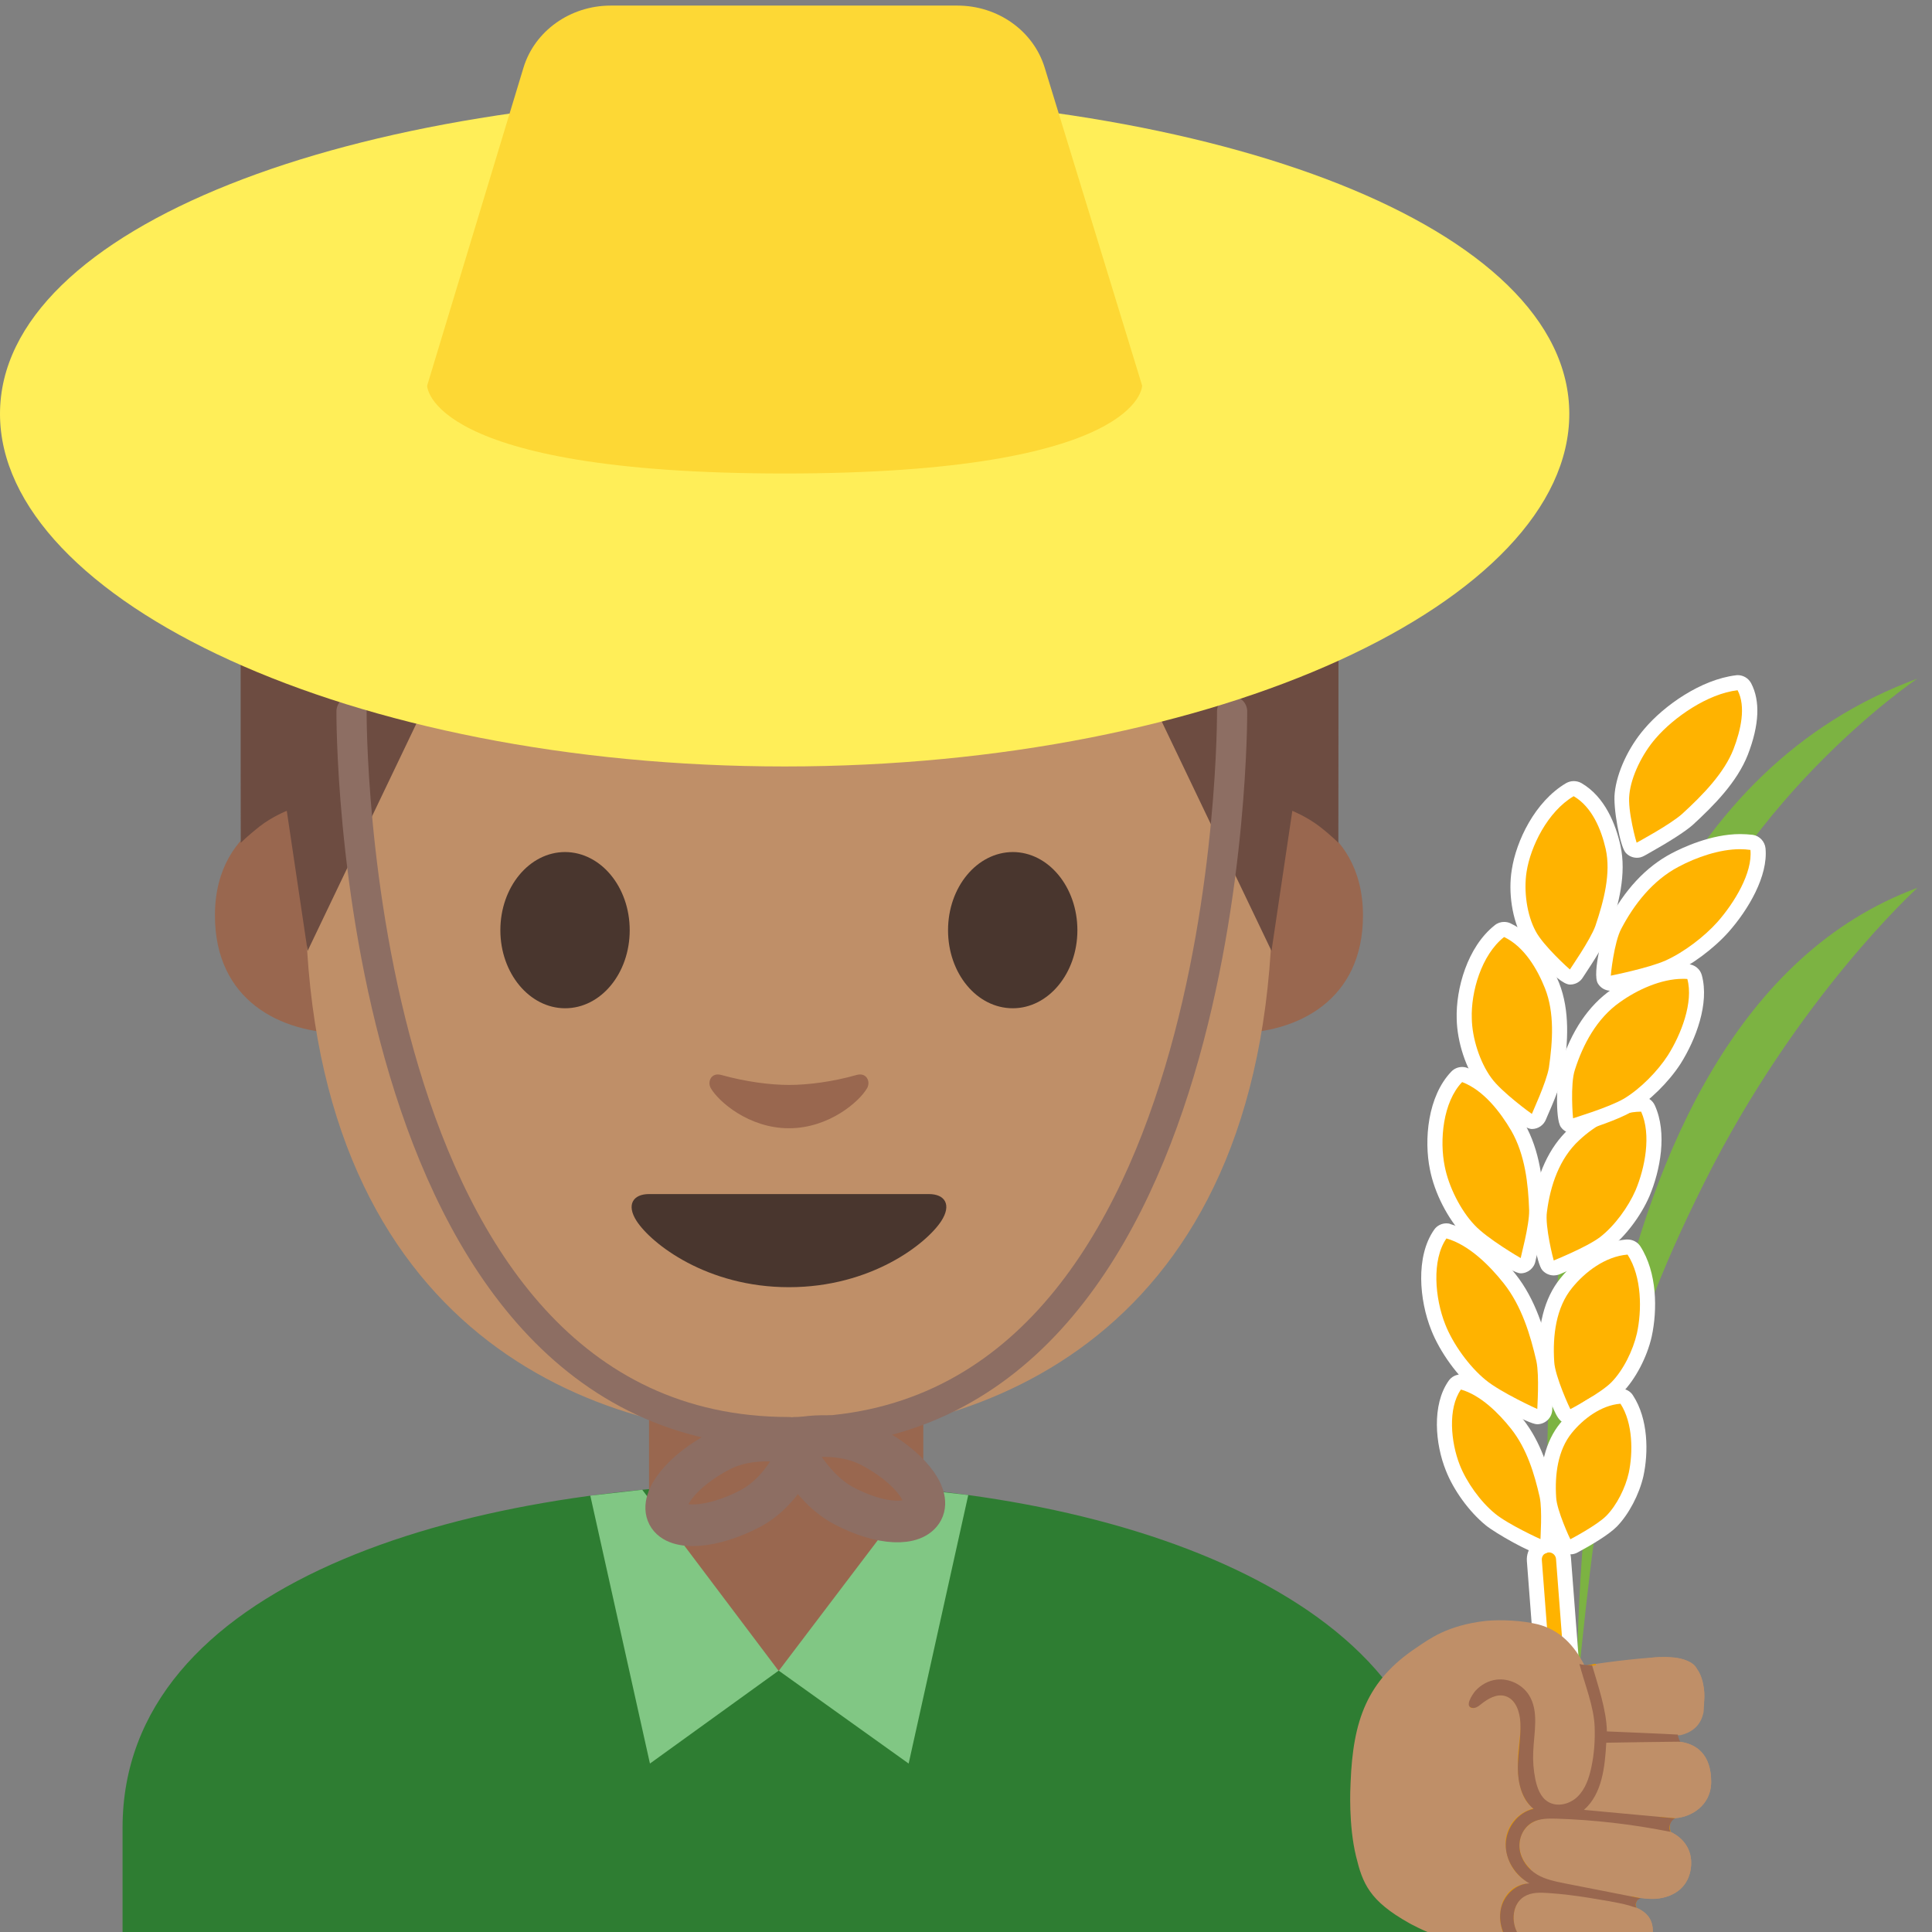 <svg width="128" height="128" style="enable-background:new 0 0 128 128;" xmlns="http://www.w3.org/2000/svg" xmlns:xlink="http://www.w3.org/1999/xlink">
  <rect width="100%" height="100%" fill="#808080" stroke="none"/>
  <g id="Layer_1">
    <path d="M104.52,111.71c0,0-1.19-44.17,22.52-52.89c0,0-7.97,7.21-14.14,19.56 C106.91,90.36,106.03,96.9,104.52,111.71z" style="fill:#7CB342;"/>
    <path d="M103.58,115.16c0,0-8.74-58.36,23.45-70.2c0,0-12.47,8.38-17.04,22.09 C104.41,83.81,103.55,96.89,103.58,115.16z" style="fill:#7CB342;"/>
    <path id="XMLID_380_" d="M8.12,121.09v9.89h87.14v-9.89c0-15.17-21.39-22.87-43.24-22.84 C30.3,98.28,8.12,105.03,8.12,121.09z" style="fill:#2E7D32;"/>
    <path id="XMLID_377_" d="M52.08,92.25H43v10.14c0,4.59,3.7,8.3,8.26,8.3h1.65c4.56,0,8.26-3.72,8.26-8.3 V92.25H52.08z" style="fill:#99674F;"/>
    <g>
      <defs>
        <path id="XMLID_1_" d="M8.12,121.09V128h87.14v-6.91c0-15.17-21.39-22.87-43.24-22.84C30.3,98.28,8.12,105.03,8.12,121.09z"/>
      </defs>
      <clipPath id="XMLID_3_">
        <use style="overflow:visible;" xlink:href="#XMLID_1_"/>
      </clipPath>
    </g>
    <polygon points="42.55,98.7 51.58,110.69 43.06,116.84 39.11,99.09 " style="fill:#81C784;"/>
    <polygon points="60.72,98.66 51.6,110.69 60.2,116.84 64.15,99.05 " style="fill:#81C784;"/>
    <g>
      <g>
        <path d="M103.2,111.86c-0.5,0-0.93-0.39-0.96-0.89l-0.58-7.58c-0.02-0.26,0.06-0.51,0.23-0.7 s0.4-0.31,0.66-0.33c0,0,0,0,0.01,0c0.57,0,0.99,0.39,1.03,0.89l0.58,7.58c0.04,0.53-0.36,1-0.89,1.04 C103.26,111.86,103.22,111.86,103.2,111.86z" style="fill:#FFB300;"/>
        <path d="M102.62,102.85c0.24,0,0.45,0.19,0.47,0.43l0.58,7.58c0.02,0.26-0.17,0.48-0.43,0.5 c-0.01,0-0.02,0-0.04,0c-0.24,0-0.45-0.19-0.47-0.43l-0.58-7.58c-0.02-0.26,0.17-0.48,0.43-0.5 C102.59,102.85,102.61,102.85,102.62,102.85 M102.62,101.85c-0.03,0-0.09,0-0.11,0c-0.81,0.06-1.41,0.77-1.35,1.58l0.58,7.58 c0.06,0.76,0.7,1.35,1.46,1.35c0.03,0,0.09,0,0.11,0c0.81-0.06,1.41-0.77,1.35-1.58l-0.58-7.58 C104.02,102.44,103.38,101.85,102.62,101.85L102.62,101.85z" style="fill:#FFFFFF;"/>
      </g>
      <g>
        <path d="M108.44,56.32c-0.14,0-0.28-0.06-0.38-0.17c-0.22-0.25-0.72-2.55-0.6-3.58 c0.13-1.24,0.88-2.85,1.87-3.99c1.25-1.48,3.63-3.11,5.73-3.35c0.02,0,0.04,0,0.06,0c0.18,0,0.36,0.1,0.44,0.27 c0.54,1.04,0.46,2.49-0.24,4.31c-0.67,1.71-2.16,3.22-3.53,4.48c-0.71,0.63-2.4,1.58-2.95,1.89l-0.13,0.07 c-0.04,0.03-0.09,0.05-0.14,0.06C108.53,56.32,108.49,56.32,108.44,56.32z" style="fill:#FFB300;"/>
        <path d="M115.12,45.73c0.57,1.09,0.21,2.65-0.27,3.9c-0.61,1.57-2.01,3.02-3.4,4.29 c-0.79,0.71-3.02,1.91-3.02,1.91v0c-0.01,0-0.61-2.11-0.48-3.2c0.12-1.19,0.85-2.69,1.75-3.72 C110.89,47.53,113.14,45.96,115.12,45.73 M115.13,44.73c-0.04,0-0.08,0-0.12,0.01c-2.33,0.28-4.77,2.02-6.05,3.53 c-1.06,1.22-1.84,2.89-1.98,4.26c-0.12,0.97,0.35,3.54,0.72,3.96c0.19,0.22,0.47,0.34,0.75,0.34c0.08,0,0.16-0.01,0.24-0.03 c0.1-0.03,0.2-0.07,0.28-0.12l0.11-0.06c1.55-0.87,2.54-1.51,3.05-1.95c1.42-1.3,2.96-2.86,3.67-4.67 c0.76-1.97,0.83-3.56,0.22-4.73C115.84,44.93,115.49,44.73,115.13,44.73L115.13,44.73z" style="fill:#FFFFFF;"/>
      </g>
      <g>
        <path d="M101.85,93.85c-0.32,0-2.89-1.33-3.75-2.05c-1.14-0.93-2.27-2.5-2.81-3.89 c-0.75-1.88-0.95-4.6,0.13-6.15c0.1-0.14,0.25-0.21,0.41-0.21c0.05,0,0.09,0.01,0.14,0.02c1.65,0.47,3.12,1.97,4.05,3.15 c1.27,1.61,1.85,3.6,2.26,5.35c0.17,0.78,0.12,2.15,0.08,3.11c0,0-0.01,0.2-0.01,0.22C102.33,93.65,102.12,93.85,101.85,93.85 C101.85,93.85,101.85,93.85,101.85,93.85z" style="fill:#FFB300;"/>
        <path d="M95.83,82.05c1.48,0.42,2.85,1.78,3.8,2.98c1.19,1.51,1.76,3.41,2.16,5.15 c0.21,0.98,0.05,3.17,0.06,3.17v0c-0.01,0-2.43-1.1-3.43-1.93c-1.1-0.9-2.17-2.4-2.67-3.68C95.07,86.03,94.84,83.48,95.83,82.05 M95.83,81.05c-0.32,0-0.63,0.15-0.82,0.43c-1.24,1.78-0.97,4.68-0.19,6.63c0.57,1.46,1.76,3.1,2.96,4.09 c0.73,0.6,3.49,2.16,4.06,2.16c0.53,0,0.97-0.41,1-0.94c0-0.02,0-0.05,0-0.07l0.01-0.14c0.05-1.07,0.09-2.4-0.09-3.23 c-0.42-1.82-1.02-3.88-2.35-5.56c-0.98-1.24-2.53-2.81-4.31-3.32C96.02,81.06,95.93,81.05,95.83,81.05L95.83,81.05z" style="fill:#FFFFFF;"/>
      </g>
      <g>
        <path d="M104.05,93.86c-0.72,0-1.56-3.35-1.57-3.64c-0.14-2.19,0.31-4,1.3-5.22 c1.12-1.38,2.62-2.27,4.02-2.39c0.01,0,0.03,0,0.04,0c0.17,0,0.33,0.08,0.42,0.23c1.05,1.61,1.03,4.02,0.7,5.6 c-0.29,1.29-1.01,2.66-1.83,3.5c-0.63,0.63-2.02,1.42-2.79,1.84l0,0C104.24,93.83,104.15,93.86,104.05,93.86z" style="fill:#FFB300;"/>
        <path d="M107.83,83.12c0.96,1.48,0.95,3.72,0.62,5.22c-0.26,1.13-0.9,2.44-1.7,3.25 c-0.73,0.73-2.71,1.77-2.71,1.77v0c-0.01,0-1.03-2.18-1.07-3.16c-0.11-1.72,0.12-3.58,1.19-4.88 C105,84.28,106.35,83.24,107.83,83.12 M107.83,82.12c-0.03,0-0.05,0-0.08,0c-1.53,0.12-3.17,1.09-4.37,2.57 c-1.07,1.31-1.56,3.24-1.41,5.57c0.02,0.5,0.22,1.25,0.61,2.24c0.54,1.38,0.72,1.85,1.46,1.85c0.18,0,0.35-0.05,0.49-0.13 c1-0.54,2.29-1.3,2.93-1.93c0.89-0.9,1.66-2.37,1.97-3.74c0.38-1.76,0.37-4.24-0.76-5.99 C108.49,82.29,108.17,82.12,107.83,82.12L107.83,82.12z" style="fill:#FFFFFF;"/>
      </g>
      <g>
        <path d="M102.06,102.47c-0.32,0-2.62-1.22-3.32-1.81c-1.01-0.82-2.01-2.21-2.49-3.43 c-0.65-1.61-0.88-4,0.12-5.45c0.1-0.14,0.25-0.21,0.41-0.21c0.05,0,0.09,0.01,0.14,0.02c1.47,0.42,2.76,1.74,3.59,2.78 c1.12,1.42,1.63,3.18,1.99,4.72c0.15,0.7,0.11,1.9,0.07,2.75c0,0-0.01,0.16-0.01,0.17 C102.55,102.26,102.33,102.47,102.06,102.47C102.06,102.47,102.06,102.47,102.06,102.47z" style="fill:#FFB300;"/>
        <path d="M96.79,92.06c1.3,0.37,2.5,1.56,3.33,2.61c1.05,1.33,1.54,2.99,1.89,4.52 c0.18,0.86,0.04,2.78,0.05,2.78v0c-0.01,0-2.14-0.97-3.01-1.69c-0.97-0.79-1.9-2.1-2.34-3.23 C96.12,95.55,95.91,93.31,96.79,92.06 M96.79,91.06c-0.32,0-0.63,0.15-0.82,0.43c-1.12,1.6-0.88,4.19-0.18,5.93 c0.51,1.31,1.55,2.74,2.64,3.63c0.6,0.5,3.08,1.92,3.64,1.92c0.53,0,0.97-0.41,1-0.95c0-0.02,0-0.04,0-0.07l0.01-0.12 c0.04-0.95,0.08-2.12-0.08-2.86c-0.37-1.61-0.91-3.43-2.09-4.93c-0.87-1.1-2.25-2.5-3.84-2.95 C96.97,91.07,96.88,91.06,96.79,91.06L96.79,91.06z" style="fill:#FFFFFF;"/>
      </g>
      <g>
        <path d="M104.04,102.48c-0.73,0-1.43-3.11-1.44-3.25c-0.13-1.93,0.27-3.54,1.15-4.62 c0.99-1.22,2.33-2.02,3.57-2.12c0.01,0,0.03,0,0.04,0c0.17,0,0.33,0.08,0.42,0.23c0.93,1.43,0.92,3.56,0.62,4.96 c-0.26,1.15-0.9,2.36-1.62,3.1c-0.55,0.55-1.78,1.25-2.46,1.62l0,0C104.24,102.45,104.14,102.48,104.04,102.48z" style="fill:#FFB300;"/>
        <path d="M107.36,93c0.84,1.29,0.83,3.26,0.55,4.58c-0.22,0.99-0.79,2.14-1.49,2.85 c-0.64,0.64-2.38,1.55-2.38,1.55v0c-0.01,0-0.9-1.91-0.94-2.77c-0.1-1.51,0.11-3.14,1.04-4.28 C104.88,94.02,106.07,93.1,107.36,93 M107.36,92c-0.03,0-0.05,0-0.08,0c-1.38,0.11-2.84,0.97-3.92,2.3 c-0.96,1.18-1.4,2.9-1.26,4.97c0,0.02,0.58,3.71,1.94,3.71c0.18,0,0.35-0.05,0.49-0.13c0.89-0.48,2.03-1.15,2.59-1.71 c0.79-0.81,1.48-2.12,1.76-3.34c0.34-1.57,0.33-3.79-0.69-5.35C108.02,92.17,107.7,92,107.36,92L107.36,92z" style="fill:#FFFFFF;"/>
      </g>
      <g>
        <path d="M100.74,83.85c-0.38,0-2.78-1.66-3.42-2.35c-0.97-1.03-1.81-2.68-2.09-4.11 c-0.4-1.92-0.08-4.61,1.29-6.04c0.1-0.1,0.23-0.15,0.36-0.15c0.06,0,0.12,0.01,0.18,0.03c1.6,0.6,2.79,2.21,3.51,3.45 c0.98,1.71,1.18,3.74,1.25,5.5c0.01,0.8-0.3,2.16-0.54,3.12l-0.03,0.14C101.2,83.67,100.99,83.85,100.74,83.85 C100.75,83.85,100.74,83.85,100.74,83.85z" style="fill:#FFB300;"/>
        <path d="M96.87,71.69c1.41,0.53,2.53,1.98,3.26,3.23c0.91,1.59,1.12,3.51,1.18,5.27 c0.02,0.99-0.58,3.16-0.56,3.16v0c-0.01,0-2.23-1.29-3.06-2.19c-0.93-0.98-1.71-2.55-1.97-3.87 C95.36,75.55,95.6,73.01,96.87,71.69 M96.87,70.69c-0.27,0-0.53,0.11-0.72,0.31c-1.56,1.63-1.82,4.51-1.41,6.5 c0.3,1.53,1.17,3.24,2.22,4.35c0.53,0.57,3.14,2.51,3.79,2.51c0.48,0,0.9-0.35,0.98-0.82l0.03-0.13 c0.24-0.98,0.56-2.39,0.55-3.23c-0.07-1.84-0.28-3.95-1.31-5.75c-0.77-1.32-2.04-3.02-3.77-3.67 C97.11,70.71,96.99,70.69,96.87,70.69L96.87,70.69z" style="fill:#FFFFFF;"/>
      </g>
      <g>
        <path d="M102.94,84c-0.14,0-0.28-0.06-0.38-0.17c-0.23-0.27-0.7-2.74-0.57-3.63 c0.28-2.18,1.07-3.92,2.29-5.03c0.51-0.47,2.35-2.01,4.45-2.02c0,0,0,0,0,0c0.2,0,0.38,0.12,0.46,0.29 c0.76,1.69,0.28,4.07-0.37,5.6c-0.54,1.25-1.52,2.54-2.5,3.3c-0.7,0.53-2.09,1.16-3.13,1.59l0,0c-0.04,0.03-0.09,0.04-0.15,0.06 C103.01,84,102.98,84,102.94,84z" style="fill:#FFB300;"/>
        <path d="M108.73,73.65c0.69,1.53,0.25,3.74-0.37,5.21c-0.48,1.1-1.38,2.35-2.35,3.1 c-0.88,0.67-3.08,1.55-3.07,1.55v0c-0.01,0-0.6-2.26-0.45-3.23c0.22-1.72,0.82-3.53,2.14-4.74 C105.66,74.57,107.22,73.65,108.73,73.65 M108.73,72.65C108.73,72.65,108.73,72.65,108.73,72.65c-1.54,0-3.33,0.81-4.79,2.15 c-1.3,1.19-2.15,3.04-2.45,5.34c-0.14,0.91,0.32,3.58,0.69,4.01c0.19,0.22,0.47,0.35,0.76,0.35c0.06,0,0.13-0.01,0.2-0.02 c0.07-0.01,0.14-0.04,0.2-0.06c1.11-0.46,2.54-1.1,3.28-1.67c1.05-0.81,2.09-2.18,2.66-3.5c0.72-1.71,1.19-4.18,0.36-6.01 C109.48,72.88,109.13,72.65,108.73,72.65L108.73,72.65z" style="fill:#FFFFFF;"/>
      </g>
      <g>
        <path d="M101.49,74.3c-0.43,0-2.64-1.97-3.09-2.6c-0.8-1.09-1.36-2.79-1.39-4.22 c-0.06-1.91,0.72-4.51,2.33-5.79c0.09-0.07,0.2-0.11,0.31-0.11c0.07,0,0.15,0.02,0.21,0.05c1.52,0.72,2.45,2.39,2.96,3.67 c0.7,1.76,0.54,3.77,0.29,5.51c-0.13,0.78-0.68,2.1-1.09,3.02l-0.06,0.15C101.89,74.16,101.7,74.3,101.49,74.3 C101.49,74.3,101.49,74.3,101.49,74.3z" style="fill:#FFB300;"/>
        <path d="M99.65,62.08c1.33,0.63,2.2,2.12,2.71,3.4c0.64,1.62,0.51,3.51,0.26,5.25 c-0.16,0.97-1.14,3.06-1.13,3.07v0c-0.01,0-2.01-1.44-2.69-2.39c-0.76-1.04-1.27-2.64-1.29-3.94 C97.45,65.73,98.14,63.27,99.65,62.08 M99.65,61.08c-0.22,0-0.44,0.07-0.62,0.22c-1.82,1.44-2.58,4.22-2.52,6.2 c0.03,1.54,0.61,3.31,1.49,4.5c0.34,0.48,2.75,2.8,3.49,2.8c0.42,0,0.79-0.26,0.94-0.65l0.05-0.12c0.42-0.95,0.99-2.3,1.13-3.14 c0.26-1.82,0.42-3.91-0.32-5.78c-0.55-1.36-1.55-3.15-3.22-3.94C99.94,61.11,99.8,61.08,99.65,61.08L99.65,61.08z" style="fill:#FFFFFF;"/>
      </g>
      <g>
        <path d="M104.22,74.58c-0.16,0-0.31-0.08-0.41-0.21c-0.22-0.3-0.23-2.84,0.05-3.66 c0.67-2.11,1.76-3.75,3.17-4.73c1.44-1.02,3.11-1.63,4.45-1.63c0.11,0,0.23,0,0.34,0.01c0.21,0.02,0.39,0.16,0.45,0.37 c0.47,1.71-0.39,3.94-1.35,5.46c-0.76,1.17-1.96,2.36-3.08,3.03c-0.89,0.52-2.7,1.11-3.44,1.33c0,0-0.02,0.01-0.03,0.01 C104.33,74.57,104.27,74.58,104.22,74.58z" style="fill:#FFB300;"/>
        <path d="M111.49,64.85c0.1,0,0.2,0,0.3,0.01c0.42,1.54-0.41,3.67-1.29,5.06 c-0.67,1.04-1.81,2.21-2.91,2.87c-1.01,0.59-3.37,1.29-3.37,1.3l0,0c-0.01,0-0.2-2.27,0.12-3.21c0.53-1.67,1.45-3.41,2.98-4.48 C108.46,65.58,110.05,64.85,111.49,64.85 M111.49,63.85L111.49,63.85c-2.08,0-4.01,1.2-4.74,1.72c-1.51,1.06-2.65,2.74-3.36,5 c-0.24,0.71-0.38,3.54,0.02,4.1c0.19,0.27,0.5,0.42,0.81,0.42c0.1,0,0.21-0.02,0.31-0.05c0.98-0.3,2.68-0.86,3.57-1.38 c1.18-0.71,2.45-1.96,3.24-3.18c1.02-1.62,1.92-4,1.41-5.87c-0.11-0.41-0.47-0.7-0.89-0.73 C111.74,63.85,111.62,63.85,111.49,63.85L111.49,63.85z" style="fill:#FFFFFF;"/>
      </g>
      <g>
        <path d="M104.01,64.73c-0.47,0-2.38-2.17-2.71-2.8c-0.62-1.13-0.88-2.84-0.65-4.24 c0.28-1.84,1.52-4.29,3.35-5.37c0.08-0.05,0.17-0.07,0.25-0.07c0.09,0,0.17,0.02,0.25,0.07c1.42,0.83,2.07,2.53,2.36,3.82 c0.39,1.76-0.13,3.7-0.69,5.37c-0.27,0.75-1.06,1.98-1.64,2.85l-0.09,0.13C104.37,64.63,104.2,64.73,104.01,64.73 C104.02,64.73,104.02,64.73,104.01,64.73z" style="fill:#FFB300;"/>
        <path d="M104.26,52.75c1.22,0.71,1.83,2.22,2.12,3.49c0.36,1.61-0.12,3.44-0.68,5.1 c-0.33,0.93-1.7,2.89-1.69,2.89v0c-0.01,0-1.76-1.56-2.27-2.54c-0.58-1.07-0.8-2.66-0.6-3.93 C101.4,56.09,102.53,53.77,104.26,52.75 M104.26,51.75c-0.18,0-0.35,0.05-0.51,0.14c-2.06,1.22-3.3,3.83-3.59,5.73 c-0.25,1.51,0.03,3.31,0.71,4.55c0.18,0.35,2.28,3.06,3.15,3.06c0.36,0,0.69-0.19,0.86-0.49l0.08-0.12 c0.59-0.89,1.41-2.16,1.69-2.95c0.59-1.75,1.12-3.77,0.71-5.65c-0.31-1.39-1.02-3.23-2.59-4.14 C104.61,51.79,104.43,51.75,104.26,51.75L104.26,51.75z" style="fill:#FFFFFF;"/>
      </g>
      <g>
        <path d="M106.71,65.14c-0.17,0-0.34-0.09-0.43-0.25c-0.22-0.38,0.31-2.91,0.69-3.61 c1.06-2.01,2.4-3.46,4-4.3c0.69-0.37,2.5-1.22,4.32-1.22c0.26,0,0.51,0.02,0.75,0.05c0.23,0.03,0.4,0.22,0.42,0.44 c0.17,1.68-1.08,3.77-2.32,5.16c-0.97,1.07-2.38,2.12-3.61,2.68c-0.98,0.44-2.9,0.86-3.68,1.02c0,0-0.01,0-0.01,0 C106.8,65.14,106.75,65.14,106.71,65.14z" style="fill:#FFB300;"/>
        <path d="M115.29,56.26c0.23,0,0.46,0.02,0.68,0.05c0.15,1.51-1.06,3.5-2.19,4.78 c-0.86,0.96-2.21,2-3.44,2.55c-1.12,0.5-3.62,1-3.62,1c-0.01,0,0.21-2.22,0.7-3.12c0.83-1.58,2.06-3.19,3.8-4.1 C112.38,56.8,113.92,56.26,115.29,56.26 M115.29,55.26L115.29,55.26c-1.93,0-3.83,0.9-4.55,1.28c-1.69,0.89-3.11,2.41-4.21,4.52 c-0.3,0.54-1.06,3.43-0.67,4.09c0.18,0.31,0.51,0.49,0.86,0.49c0.07,0,0.15-0.01,0.22-0.03c1.04-0.22,2.84-0.63,3.81-1.06 c1.29-0.59,2.77-1.68,3.77-2.8c1.31-1.48,2.63-3.71,2.45-5.55c-0.05-0.45-0.39-0.82-0.84-0.89 C115.85,55.28,115.57,55.26,115.29,55.26L115.29,55.26z" style="fill:#FFFFFF;"/>
      </g>
    </g>
    <g>
      <path id="XMLID_464_" d="M84.41,53.28c0,0,5.89,1.02,5.89,7.37c0,5.6-4.3,7.81-8.6,7.81V53.28H84.41z" style="fill:#99674F;"/>
      <path id="XMLID_463_" d="M20.13,53.28c0,0-5.89,1.02-5.89,7.37c0,5.6,4.3,7.81,8.6,7.81V53.28H20.13z" style="fill:#99674F;"/>
      <path id="XMLID_461_" d="M52.27,11.72c-25.4,0-32.04,19.69-32.04,47.35c0,28.68,18.43,36.1,32.04,36.1 c13.41,0,32.04-7.2,32.04-36.1C84.31,31.41,77.67,11.72,52.27,11.72z" style="fill:#BF8F68;"/>
      <path id="XMLID_460_" d="M41.72,61.63c0,2.86-1.91,5.17-4.28,5.17c-2.36,0-4.29-2.32-4.29-5.17 c0-2.86,1.92-5.18,4.29-5.18C39.81,56.46,41.72,58.77,41.72,61.63" style="fill:#49362E;"/>
      <path id="XMLID_459_" d="M62.81,61.63c0,2.86,1.91,5.17,4.29,5.17c2.36,0,4.28-2.32,4.28-5.17 c0-2.86-1.92-5.18-4.28-5.18C64.73,56.46,62.81,58.77,62.81,61.63" style="fill:#49362E;"/>
      <path id="XMLID_458_" d="M61.54,79.11c-1.3,0-9.27,0-9.27,0s-7.98,0-9.27,0c-1.06,0-1.52,0.71-0.82,1.79 c0.98,1.5,4.64,4.38,10.09,4.38s9.11-2.88,10.09-4.38C63.06,79.82,62.61,79.11,61.54,79.11z" style="fill:#49362E;"/>
      <path id="XMLID_457_" d="M56.75,71.22c-1.58,0.45-3.22,0.66-4.48,0.66c-1.26,0-2.9-0.22-4.48-0.66 c-0.67-0.19-0.94,0.45-0.7,0.87c0.5,0.88,2.52,2.66,5.18,2.66c2.66,0,4.68-1.78,5.18-2.66C57.69,71.67,57.42,71.03,56.75,71.22z" style="fill:#99674F;"/>
      <path id="XMLID_456_" d="M53.03,8.11c0,0-0.5-0.02-0.71-0.01c-0.21,0-0.71,0.01-0.71,0.01 C24.21,8.63,15.94,25.12,15.94,36.56c0,11.11,0.01,19.28,0.01,19.28s0.44-0.45,1.24-1.08c0.86-0.67,1.81-1.04,1.81-1.04l1.38,9.28 l9.13-19.08c0.06-0.12,0.18-0.19,0.31-0.17l5.41,0.6c5.44,0.6,10.91,0.9,16.37,0.91v0.01c0.24,0,0.47-0.01,0.71-0.01 c0.24,0,0.47,0.01,0.71,0.01v-0.01c5.46-0.02,10.93-0.31,16.37-0.91l5.41-0.6c0.13-0.01,0.25,0.06,0.31,0.17l9.13,19.08l1.38-9.28 c0,0,0.95,0.38,1.81,1.04c0.81,0.63,1.24,1.08,1.24,1.08s0.01-8.16,0.01-19.28C88.7,25.12,80.44,8.63,53.03,8.11z" style="fill:#6D4C41;"/>
    </g>
    <g>
      <path d="M101.86,107.61c1.5,0.37,2.46,1.43,3.13,2.75c1.67-0.3,4.55-0.6,5.39-0.58 c0.99,0.03,2.3,0.14,2.52,2.17c0.14,1.32-0.36,2.41-2.05,2.57c-0.63,0.06-1.28,0.1-1.92,0.13l0.23,0.74 c0.59-0.01,1.12-0.03,1.53-0.03c1.71-0.02,2.68,0.89,2.68,2.7c0,1.59-1.37,2.34-2.37,2.4c-0.53,0.03-2.01-0.05-3.47-0.19 l-0.15,0.31l-0.06,0.09c0.92,0.14,1.8,0.29,2.42,0.4c1.67,0.3,2.47,1.41,2.28,2.73c-0.23,1.6-1.66,2.04-2.65,2.01 c-0.74-0.02-3.34-0.43-5.08-0.8l-0.34,0.49c0.12,0.02,0.25,0.04,0.39,0.06c0.02,0,0.04,0.01,0.07,0.01 c0.12,0.02,0.23,0.04,0.35,0.06c0.03,0,0.05,0.01,0.08,0.01c0.14,0.02,0.28,0.05,0.42,0.07c0.01,0,0.01,0,0.02,0 c0.15,0.02,0.3,0.05,0.45,0.08c0.03,0,0.06,0.01,0.08,0.01c0.12,0.02,0.23,0.04,0.35,0.06c0.05,0.01,0.09,0.02,0.14,0.02 c0.1,0.02,0.2,0.04,0.29,0.05c0.05,0.01,0.1,0.02,0.15,0.03c0.1,0.02,0.19,0.04,0.28,0.05c0.05,0.01,0.09,0.02,0.14,0.03 c0.13,0.03,0.27,0.05,0.39,0.08c1.53,0.32,2.11,1.01,1.92,2.22c-0.26,1.7-1.97,2.08-2.88,1.99c-0.91-0.08-3.97-0.71-4.97-1.15 c-0.06-0.03-0.12-0.06-0.18-0.09l-0.35,0.5c-4.5-0.3-7.73-2.18-7.73-2.18c-2.64-1.48-3.08-2.62-3.52-4.43 c-0.5-2.06-0.38-4.5-0.36-4.88c0.16-4.1,1.07-6.75,4.38-8.95c0.8-0.53,1.97-1.46,4.56-1.76 C99.42,107.29,100.86,107.36,101.86,107.61z" style="fill:#BF8F68;"/>
      <path d="M105.6,114.42c0,0,0.04-2.06-0.61-4.06l0.72-0.13c0,0,0.51,1.42,0.69,3.52 c0.03,0.34,0.04,0.65,0.04,0.95l0.64-0.04l4.29-0.24c0,0-0.32,0.06-0.32,0.54c0,0.2,0.12,0.33,0.21,0.41 c-0.18-0.02-0.38-0.04-0.58-0.03l-4.26,0.11c-0.01,0.12-0.01,0.24-0.02,0.37c-0.1,1.74-0.51,3.41-1.48,4.05 c3.22,0.38,6.08,0.57,6.08,0.57c-0.56,0.23-0.32,0.91-0.32,0.91c-2.17-0.59-7.43-0.9-7.43-0.9c-2.22-0.19-2.52,1.31-2.52,1.31 c-0.41,1.81,1.56,2.64,1.56,2.64c0.26,0.15,2.61,0.62,4.29,0.94l1.68,0.31l0,0h0l0.47,0.09c-0.05-0.01-0.25-0.02-0.33,0.31 c-0.04,0.16,0,0.27,0.03,0.34c-0.25-0.11-0.55-0.21-0.9-0.28c-0.79-0.16-3.18-0.55-3.36-0.58l-0.6-0.08 c-1.98-0.26-2.46,0.09-2.46,0.09c-1.1,0.58-0.78,1.98-0.78,1.98c0.24,1.35,1.73,1.77,1.73,1.77c0.57,0.17,3.59,0.9,3.59,0.9 l-4.57-0.6c-0.32-0.1-0.44-0.25-0.62-0.39c-1.61-1.32-0.93-3.11-0.93-3.11c0.25-0.69,0.77-1,0.77-1c0.31-0.19,0.67-0.29,1.04-0.33 c-1.87-0.99-1.57-2.99-1.57-2.99c0.24-1.23,1.13-1.75,1.83-1.97c-0.06-0.05-0.13-0.1-0.19-0.16c0,0-1.2-0.79-0.76-4.18 c0.15-1.14,0.13-1.3,0.01-2.02c0,0-0.43-1.54-1.71-1.05c0,0-0.43,0.11-1.1,0.64c0,0-0.54,0.42-0.53-0.24 c0-0.2,0.14-0.56,0.41-0.87c0,0,0.28-0.33,0.97-0.52c0,0,1.79-0.71,2.68,1.08c0.47,0.94,0.38,1.56,0.23,2.52c0,0-0.28,3.03,0.51,4 c0,0,0.78,0.89,2.03,0.34C104.16,119.36,105.86,118.42,105.6,114.42z" style="fill:#E49500;"/>
    </g>
    <path d="M110.89,120.45c0.04,0,0.08,0,0.11,0c0.99-0.06,2.36-0.81,2.37-2.4c0-1.74-0.89-2.64-2.48-2.69 c0,0-0.03-0.16-0.07-0.37c0.17-0.01,0.35-0.02,0.52-0.03c0.88-0.21,1.34-0.74,1.5-1.42c0.06-0.1,0.08-1.24,0.07-1.37 c-0.08-1.07-0.47-1.57-0.47-1.57c-0.4-1.02-2.86-0.79-2.86-0.79l-4.49,0.6c-0.16-0.05-0.32-0.1-0.47-0.15 c-0.65-1.02-1.52-1.81-2.77-2.12c-1-0.24-2.43-0.32-3.44-0.2c-2.59,0.3-3.76,1.23-4.56,1.76c-0.17,0.11-0.31,0.23-0.46,0.35 c0.91,1.65,2.29,3.38,3.98,3.09c0.11-0.25,0.29-0.51,0.37-0.6c0.36-0.39,0.86-0.67,1.39-0.73c0.83-0.1,1.69,0.31,2.14,1.01 c0.7,1.08-0.11,2.51-0.16,3.8c-0.02,0.61,0.48,1.2,0.6,1.8c0.11,0.57,0.33,1.17,0.82,1.48c0.03,0.02,0.08,0.02,0.11,0.04 c-0.03,0.1-0.1,0.3-0.18,0.56c-0.32,0.02-0.63,0.08-0.9,0.23c-0.62,0.34-0.94,1.09-0.86,1.78c0.06,0.51,0.33,0.98,0.71,1.33 c-0.24,0.78-0.44,1.48-0.54,1.89c-0.69,0.53-0.76,1.66-0.28,2.41c0.5,0.79,1.42,1.22,2.33,1.45c0.91,0.23,1.85,0.31,2.74,0.61 c-0.05-0.01-0.09-0.01-0.14-0.02c0.45,0.08,0.83,0.14,1.07,0.16c0.9,0.08,2.62-0.3,2.88-1.99c0.15-0.97-0.21-1.6-1.14-1.98 c-0.07-0.25-0.19-0.53-0.26-0.74c0.17,0.03,0.35,0.07,0.52,0.1c0.33,0.04,0.61,0.07,0.78,0.07c0.99,0.03,2.43-0.41,2.65-2.01 c0.15-1.06-0.34-1.97-1.4-2.45c-0.39-0.08-0.79-0.14-1.18-0.21c0.16-0.26,0.32-0.52,0.48-0.77 C110.24,120.39,110.57,120.42,110.89,120.45z" style="fill:#BF8F68;"/>
    <path d="M111.33,115.39c-0.14-0.18-0.17-0.47-0.17-0.47c-0.01,0-0.02,0-0.03,0 c-0.36-0.03-4.67-0.21-4.67-0.21c-0.02-1.39-0.59-3.05-0.98-4.38c-0.26-0.03-0.57,0-0.84-0.09c0.34,1.31,0.97,2.84,1.01,4.18 c0.03,0.9-0.03,1.79-0.22,2.67c-0.15,0.71-0.39,1.43-0.91,1.94c-0.52,0.51-1.37,0.72-1.98,0.33c-0.49-0.31-0.7-0.91-0.82-1.48 c-0.12-0.6-0.17-1.21-0.14-1.81c0.05-1.29,0.4-2.7-0.29-3.78c-0.45-0.7-1.32-1.11-2.14-1.01c-0.53,0.06-1.03,0.34-1.39,0.73 c-0.17,0.19-0.83,1.13-0.15,1.15c0.19,0,0.36-0.13,0.51-0.25c0.46-0.37,1.04-0.71,1.61-0.54c0.7,0.21,0.97,1.06,1,1.79 c0.04,1-0.17,1.99-0.17,2.98c0,1,0.27,2.07,1.04,2.7c-1.04,0.23-1.81,1.26-1.84,2.33c-0.03,1.07,0.64,2.09,1.57,2.61 c-0.87,0.02-1.63,0.72-1.86,1.56c-0.23,0.84,0.03,1.76,0.56,2.45c0.23,0.3,0.51,0.56,0.85,0.72c0.07,0.03,0.15,0.05,0.23,0.07 l0.32-0.46l-0.11,0.15l-0.22,0.31c0.23,0.07,0.48,0.11,0.72,0.15c0.14,0.02,0.28,0.04,0.43,0.05c1.09,0.14,2.18,0.28,3.27,0.41 c0.05,0.01,0.09,0.01,0.14,0.02c-0.89-0.3-1.83-0.38-2.74-0.61c-0.91-0.23-1.82-0.66-2.33-1.45c-0.5-0.79-0.41-2,0.38-2.49 c0.48-0.3,1.07-0.28,1.63-0.24c0.89,0.06,1.77,0.17,2.65,0.31c0.24,0.04,0.48,0.08,0.71,0.12c0.06,0.01,0.12,0.02,0.18,0.03 c0.05,0.01,0.09,0.02,0.14,0.02c0.1,0.02,0.2,0.04,0.29,0.05c0.05,0.01,0.1,0.02,0.15,0.03c0.1,0.02,0.19,0.04,0.28,0.05 c0.05,0.01,0.09,0.02,0.14,0.03c0.13,0.03,0.27,0.05,0.39,0.08c0.27,0.06,0.49,0.13,0.7,0.2c0.06,0.02,0.13,0.03,0.19,0.05 c-0.14-0.23,0.03-0.58,0.29-0.62c-0.05-0.01-0.09-0.02-0.14-0.03c-1.63-0.32-3.26-0.64-4.89-0.96c-0.64-0.13-1.3-0.26-1.85-0.59 c-0.6-0.36-1.06-0.98-1.15-1.68c-0.09-0.7,0.24-1.45,0.86-1.78c0.47-0.26,1.03-0.25,1.57-0.24c2.51,0.08,5.02,0.37,7.49,0.86 c0.02,0,0.05,0.01,0.07,0.01c-0.16-0.31,0-0.75,0.32-0.89c-0.04,0-0.08-0.01-0.11-0.01c-1.98-0.18-3.96-0.37-5.94-0.55 c1.21-1.06,1.39-2.85,1.48-4.45C106.42,115.45,111.13,115.39,111.33,115.39z" style="fill:#99674F;"/>
  </g>
  <g id="Layer_2">
    <path d=" M23.29,47.13c0,0-0.34,47.75,28.98,47.75" style="fill:none;stroke:#8D6E63;stroke-width:2;stroke-linecap:round;stroke-linejoin:round;stroke-miterlimit:10;"/>
    <path d=" M81.63,47.13c0,0,0.34,47.75-28.98,47.75" style="fill:none;stroke:#8D6E63;stroke-width:2;stroke-linecap:round;stroke-linejoin:round;stroke-miterlimit:10;"/>
    <path d=" M53.11,95.73c0,0-0.98,2.95-3.43,4.23c-2.45,1.28-4.88,1.46-5.43,0.41c-0.55-1.05,0.98-2.95,3.43-4.23S53.11,95.73,53.11,95.73z" style="fill:none;stroke:#8D6E63;stroke-width:2.758;stroke-linecap:round;stroke-linejoin:round;stroke-miterlimit:10;"/>
    <path d=" M52.27,95.43c0,0,1.22,3.07,3.67,4.35c2.45,1.28,4.64,1.34,5.19,0.29c0.55-1.05-0.98-2.95-3.43-4.23 C55.25,94.56,52.27,95.43,52.27,95.43z" style="fill:none;stroke:#8D6E63;stroke-width:2.758;stroke-linecap:round;stroke-linejoin:round;stroke-miterlimit:10;"/>
    <path d="M103.97,27.42c0,12.38-23.27,23.36-51.98,23.36S0,39.79,0,27.42S23.27,6.27,51.98,6.27 S103.97,15.04,103.97,27.42z" style="fill:#FFEE58;"/>
    <path d="M28.3,25.55l6.38-21.06c0.74-2.44,3.1-4.12,5.78-4.12h22.97c2.68,0,5.03,1.67,5.78,4.1l6.46,21.08 c0,0,0,5.82-23.69,5.82S28.3,25.55,28.3,25.55z" style="fill:#FDD835;"/>
  </g>
</svg>